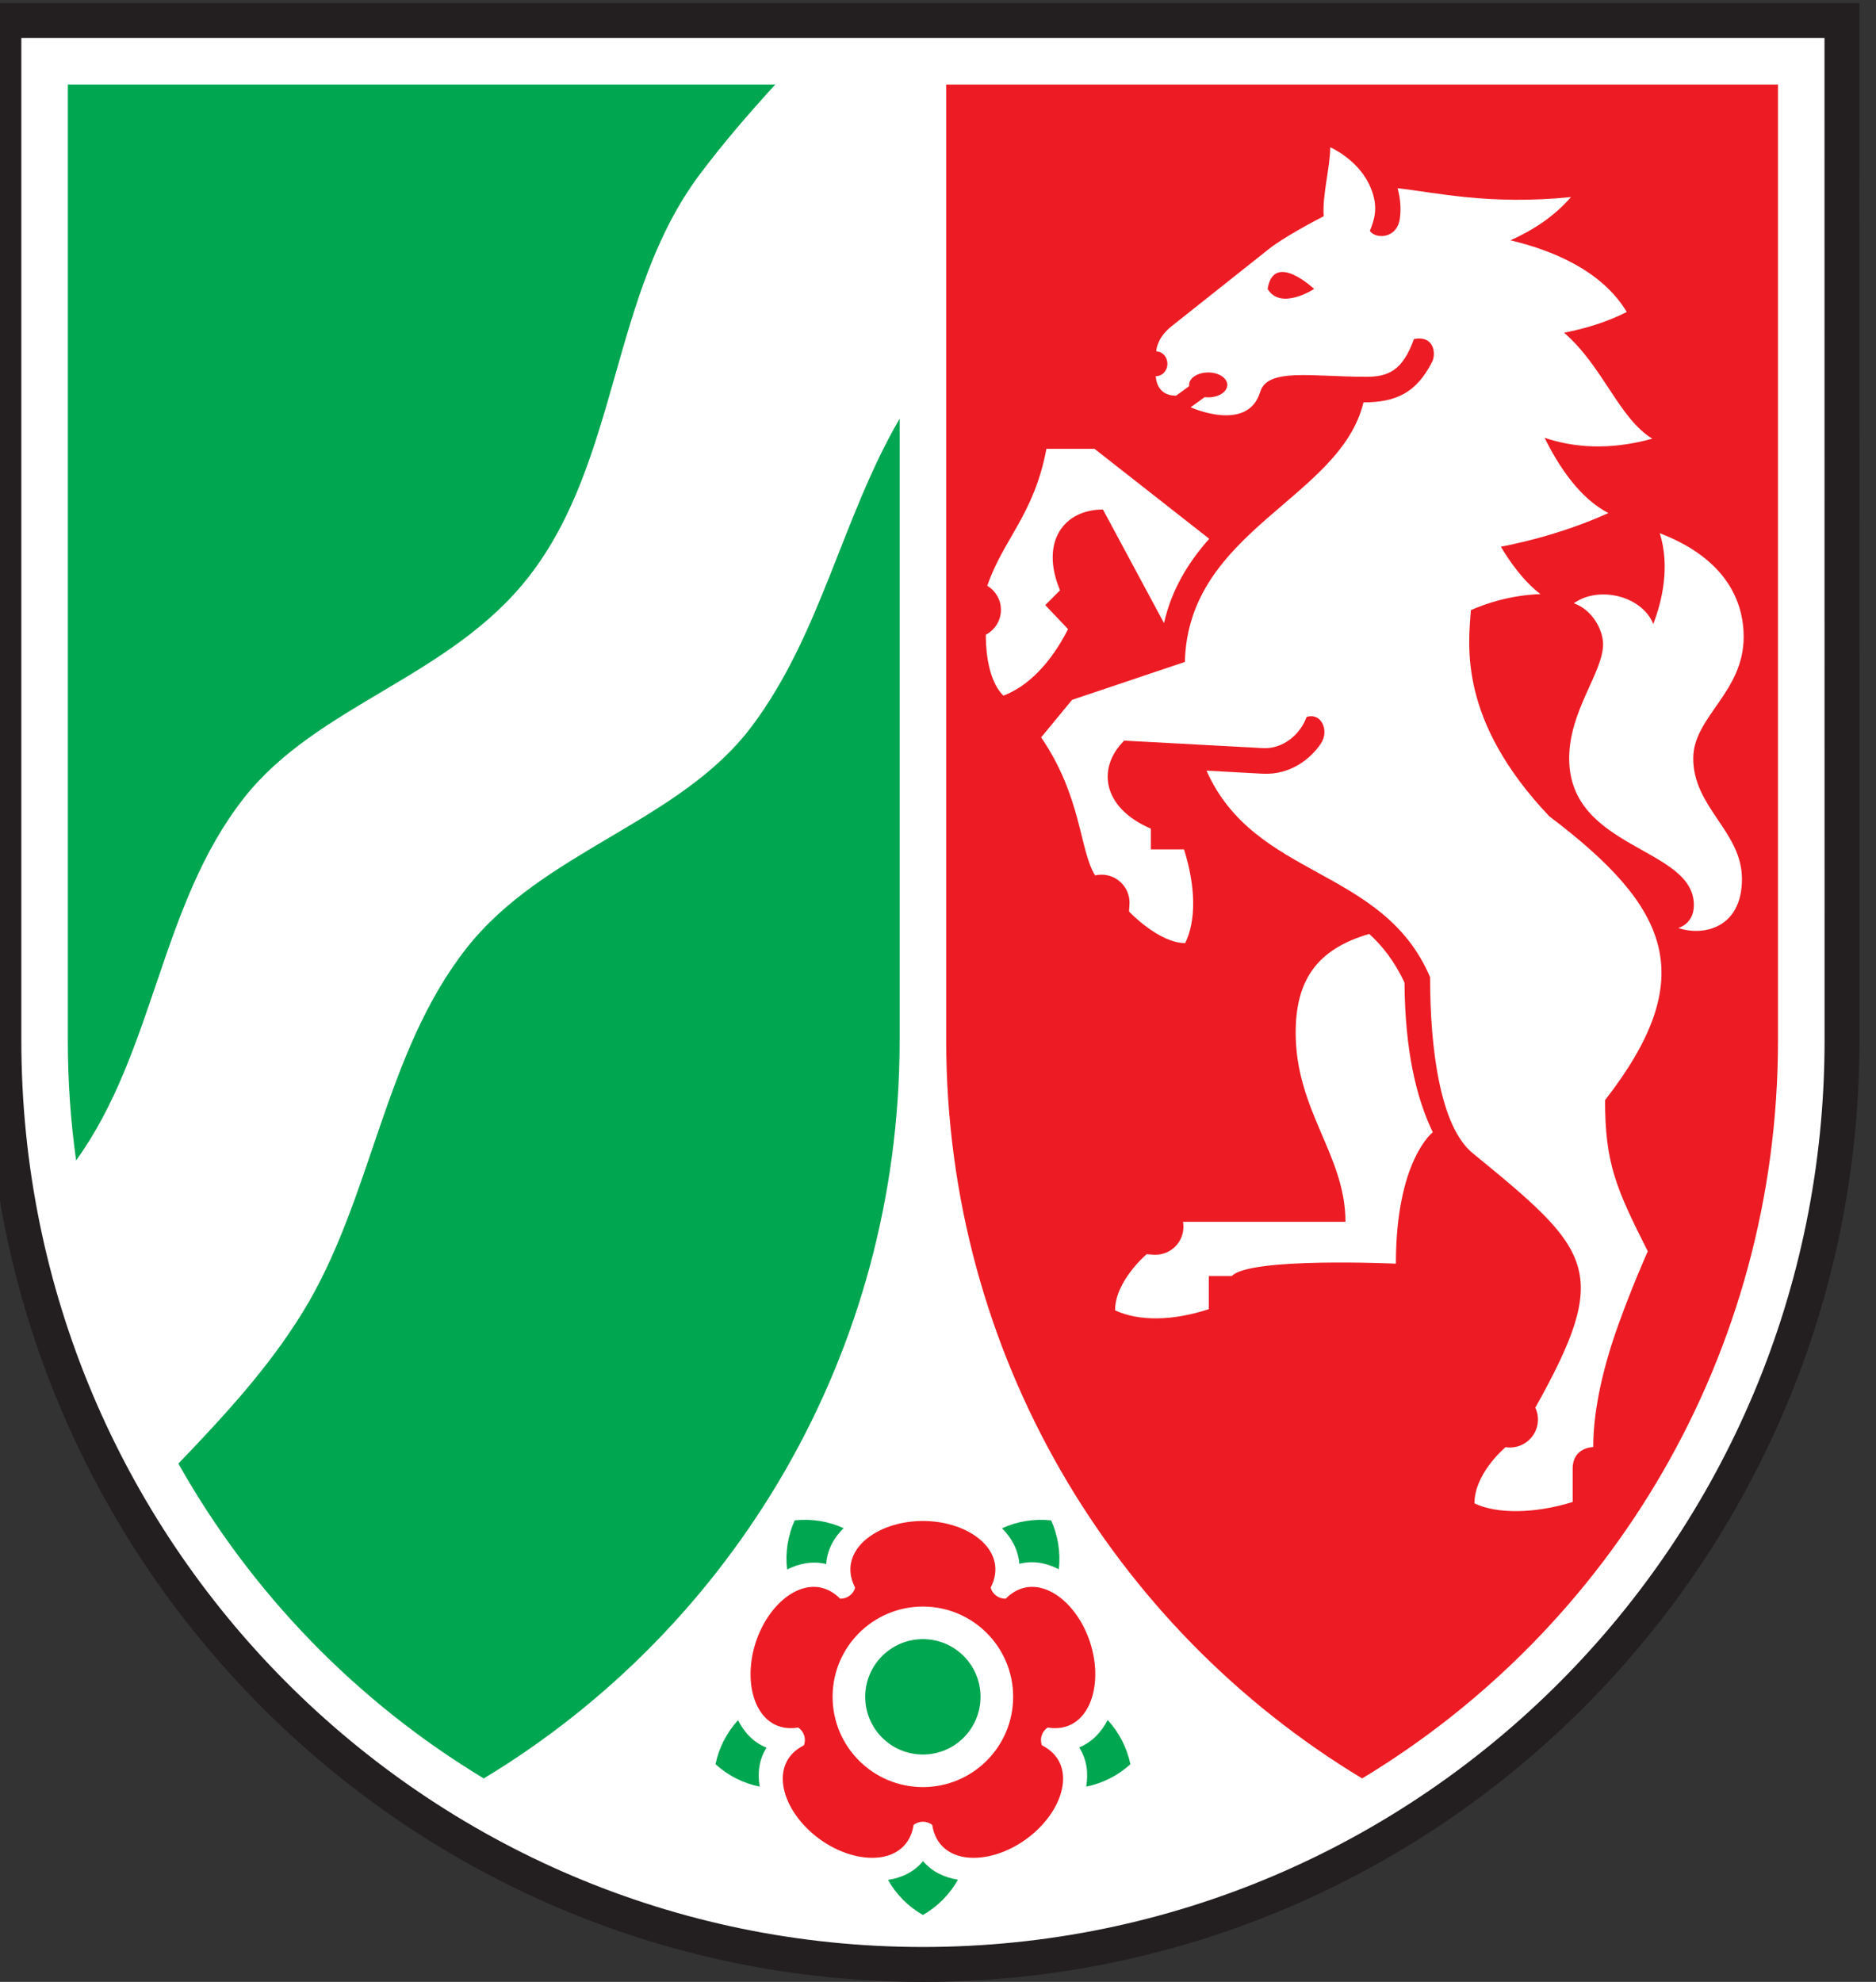 <?xml version="1.0" encoding="UTF-8" standalone="no"?>
<!-- Created with Inkscape (http://www.inkscape.org/) -->

<svg
   xmlns:dc="http://purl.org/dc/elements/1.1/"
   xmlns:cc="http://creativecommons.org/ns#"
   xmlns:rdf="http://www.w3.org/1999/02/22-rdf-syntax-ns#"
   xmlns:svg="http://www.w3.org/2000/svg"
   xmlns="http://www.w3.org/2000/svg"
   xmlns:sodipodi="http://sodipodi.sourceforge.net/DTD/sodipodi-0.dtd"
   xmlns:inkscape="http://www.inkscape.org/namespaces/inkscape"
   id="svg2"
   version="1.1"
   inkscape:version="0.48.4 r9939"
   width="536.69"
   height="566.928"
   viewBox="0 0 536.69 566.928"
   xml:space="preserve"
   sodipodi:docname="NRW_MWEIMH_CMYK_eps.svg"><rect x="0" y="0" width="536.69" height="566.928" fill="#333333" stroke="none"/><defs
     id="defs6" /><sodipodi:namedview
     pagecolor="#ffffff"
     bordercolor="#666666"
     borderopacity="1"
     objecttolerance="10"
     gridtolerance="10"
     guidetolerance="10"
     inkscape:pageopacity="0"
     inkscape:pageshadow="2"
     inkscape:window-width="1680"
     inkscape:window-height="984"
     id="namedview4"
     showgrid="false"
     inkscape:zoom="0.39430248"
     inkscape:cx="-954.8821"
     inkscape:cy="283.4625"
     inkscape:window-x="0"
     inkscape:window-y="27"
     inkscape:window-maximized="1"
     inkscape:current-layer="g10"
     fit-margin-top="0"
     fit-margin-left="0"
     fit-margin-right="0"
     fit-margin-bottom="0" /><g
     id="g10"
     inkscape:groupmode="layer"
     inkscape:label="ink_ext_XXXXXX"
     transform="matrix(1.25,0,0,-1.25,-2456.604,566.928)"><g
       id="g12"
       transform="scale(0.163,0.163)"><path
         d="m 13352.8,13.066 c -718.8,0 -1301.9,586.004 -1301.9,1308.684 l 0,1443.25 2603.8,0 0,-1443.25 c 0,-722.68 -583.1,-1308.684 -1301.9,-1308.684"
         style="fill:#ffffff;fill-opacity:1;fill-rule:evenodd;stroke:none"
         id="path16"
         inkscape:connector-curvature="0" /><path
         d="m 14667.7,2778.07 0.1,-1456.32 C 14667.8,591.914 14078.9,0 13352.8,0 12626.7,0 12037.9,591.914 12037.9,1321.75 l 0,1456.32 2629.8,0 z m -48.9,-1456.32 c 0,-703 -567.2,-1272.746 -1266,-1272.746 -698.7,0 -1265.9,569.746 -1265.9,1272.746 l 0,1407.32 2531.8,0 0.1,-1407.32"
         style="fill:#231f20;fill-opacity:1;fill-rule:evenodd;stroke:none"
         id="path18"
         inkscape:connector-curvature="0" /><path
         d="m 13402,143.477 c -11.6,-20.649 -28.6,-37.817 -49.2,-49.528 -20.5,11.649 -37.5,28.711 -49,49.242 19.1,2.911 36.5,11.008 49.2,26.321 12.6,-14.801 29.9,-22.957 49,-26.035 z m -278.4,130.679 c -23.2,4.653 -44.6,15.551 -62,31.426 4.7,23.063 15.7,44.5 31.6,61.848 8.7,-17.235 21.7,-31.235 40,-38.578 -10.6,-16.727 -12.8,-35.68 -9.6,-54.696 z m 38.5,304.817 c -2.8,23.515 1,47.433 10.7,69 23.4,2.609 47.2,-1.207 68.6,-11.008 -13.8,-13.633 -23.1,-30.442 -24.4,-50.317 -18.9,4.582 -37.6,1.051 -54.9,-7.675 z m 301.8,57.851 c 21.5,9.906 45.4,13.77 68.9,11.137 9.7,-21.465 13.5,-45.246 10.8,-68.66 -17.2,8.937 -36.2,12.613 -55.4,7.644 -1.5,19.407 -10.7,36.16 -24.3,49.879 z m 148.3,-269.144 c 16,-17.387 27.1,-38.926 31.9,-62.11 -17.4,-15.875 -38.9,-26.761 -62,-31.429 3.2,19.144 0.9,38.234 -9.9,55.031 18,7.418 31.1,21.297 40,38.508 z m -259.4,-48.473 c -44.7,0 -81,36.262 -81,81.004 0,44.734 36.3,80.996 81,80.996 44.7,0 80.9,-36.262 80.9,-80.996 0,-44.742 -36.2,-81.004 -80.9,-81.004 z m -1200.6,2344.523 993.2,0 c -37,-40.6 -72.9,-82.05 -105.9,-126.07 -125.2,-167.11 -112.8,-400.28 -239.2,-563.72 -110.6,-142.89 -297.8,-180.3 -401.2,-312.29 -117.3,-149.63 -124.9,-355.31 -235.3,-508.38 -7.7,55.06 -11.6,111.31 -11.6,168.48 l 0,1341.98 z m 1167.9,-469.09 0,-872.89 c 0,-440.227 -234.3,-825.164 -583.9,-1036.109 -178.1,107.441 -326.3,259.996 -428.8,442.011 63.5,66.196 125.7,133.321 174.2,211.907 98.6,159.981 113.3,362.461 230.2,511.491 108.2,137.99 299.2,176.24 400.9,311.94 97,129.41 126.7,293.17 207.4,431.65"
         style="fill:#00a650;fill-opacity:1;fill-rule:nonzero;stroke:none"
         id="path20"
         inkscape:connector-curvature="0" /><path
         d="m 13385.5,2663.73 1167.9,0 0,-1341.98 c 0,-440.227 -234.3,-825.164 -583.9,-1036.109 -349.7,210.945 -584,595.882 -584,1036.109 l 0,1341.98 z m 1119.7,-775.35 c 0,-78.31 -70.8,-112.17 -70.8,-170.64 0,-69.18 68.4,-102.58 68.4,-169.34 0,-69.01 -54.3,-80.7 -89.4,-68.77 0,0 21.9,5.31 21.9,32.21 0,81.78 -175.1,77.47 -175.1,205.9 0,67.15 47.6,120.64 47.6,160.25 0,20.17 -15.2,48.54 -41.1,57.5 35.8,25.43 96.1,9.84 111.6,-29.06 12.4,32.4 23.8,80.58 9.1,127.43 82.4,-31.55 117.6,-85.16 117.8,-145.11 l 0,-0.37 z m -668.4,488.37 c 18.5,-30.67 65.3,0.04 65.3,0.04 0,0 -56.7,53.69 -65.3,-0.04 z m 290.4,-1704.883 c 0,40.469 39.7,75.465 43.7,78.852 2,-0.313 4.1,-0.485 6.1,-0.485 21.7,0 39.4,17.621 39.4,39.36 0,5.949 -1.3,11.586 -3.7,16.633 107.9,192.582 79.3,220.543 -87.9,357.183 -45.8,37.39 -59.9,146.77 -59.9,247.28 -66.5,155.35 -246.2,137.31 -313.9,289.8 l 78.6,-4.26 c 40.2,-2.18 68.5,22.18 81.9,42.2 12.6,18.72 0.2,44.25 -20,37.39 -9.1,-25.16 -33.8,-45.14 -61,-43.67 l -195.1,10.52 c -38.8,-38.59 -30.5,-94.4 37.4,-123.56 l 0,-29.13 46.6,0 c 16.6,-52.64 17.1,-99.78 1.7,-131.57 -37.1,0 -78.9,44.32 -78.9,44.32 0.1,4.61 0.7,8.43 0.7,12.4 0,21.73 -17.6,39.35 -39.4,39.35 -3,0 -6,-0.35 -8.9,-1.02 -22.1,35.11 -18.6,110.21 -75.8,193.75 l 43.4,52.67 158.4,53.27 c 4.6,185.75 218,228.72 250.8,364.4 45.8,0 74.3,13.52 96.4,56.91 5.7,11.24 3,37.66 -25.6,31.97 -15.9,-45 -37,-52.95 -66.6,-52.95 -76.9,0 -139,12.93 -149.3,-21.32 -17.4,-57.81 -97.6,-21.54 -97.6,-21.54 l 19.7,14.28 c 1.6,-0.2 3.2,-0.3 5,-0.3 14.8,0 26.8,7.82 26.8,17.47 0,9.64 -12,17.47 -26.8,17.47 -14.9,0 -26.9,-7.82 -26.9,-17.47 0,-0.6 0,-1.19 0.1,-1.77 l -18.4,-13.36 c -23.8,0 -27.9,18.58 -28.5,27.4 9.4,-0.02 16.4,7.77 16.4,17.37 0,9.61 -7,17.39 -15.6,17.39 0.3,7.1 4.3,21.74 21.3,35.23 l 136.8,108.57 c 19.8,15.74 59.4,36.9 76.9,46 -2.1,29.77 9.2,69.05 9.2,96.82 0,0 40.2,-17.24 56.6,-56.33 12.2,-28.93 4.5,-46.9 -0.9,-61.07 7.5,-11.67 38.5,-11.78 42.2,18.14 1.4,11.77 1.2,25.65 -3.3,41.74 53.2,-5.79 128.2,-24.04 243.4,-12.41 -23.2,-27.04 -53.3,-46.59 -84.9,-60.71 57.4,-13.57 128,-41.85 163.3,-100.61 -27.7,-14.06 -57.9,-23.26 -88,-29.12 55.1,-47.96 76.7,-119.76 123.8,-148.78 -61.1,-16.95 -111.5,-12.17 -151.2,1.28 19.3,-39.19 49,-84.85 89.6,-105.7 -55.4,-24.94 -109.3,-39.18 -151,-47.26 13,-21.83 32.2,-48.73 55.6,-66.48 -43.1,-1.61 -77.6,-13.61 -97.7,-22.52 -3.7,-50.32 -17.6,-154.73 110,-289.35 169.9,-128.52 212.4,-225.88 78.4,-398.64 0,-87.56 14.7,-122.77 60,-212.18 -3.9,-8.74 -22.5,-50.775 -41,-102.2 -20.4,-56.368 -35.6,-118.262 -35.6,-172.672 0,0 -28.9,0.152 -28.9,-30.528 l 0,-46.543 c -52.8,-16.48 -106.6,-17.117 -137.9,-1.91 z m -661.4,1133.923 c -24.6,24.25 -24.8,76.31 -24.6,85.6 3.4,1.81 6.7,4.17 9.6,7.09 15.4,15.36 15.4,40.28 0,55.65 -2.3,2.33 -4.9,4.31 -7.6,5.93 22.3,65.42 65.5,99.4 83,192.24 l 67.6,0 161,-126.25 c -28.7,-32.34 -52.5,-70.2 -63.5,-118.37 l -85.7,159.44 c -55,0 -88.7,-45.49 -60.3,-113.39 l -20.7,-20.8 32,-33.73 c -23.9,-47.24 -55.8,-80.14 -90.8,-93.41 z m 252.2,-738.72 228.1,0 c 0,93.95 -69.9,155.61 -69.9,265.52 0,71.9 28.3,117 103.3,138.66 18.7,-17.02 35.6,-38.69 49.5,-68.29 0.7,-96.25 16.7,-162.32 39.7,-210.12 0,0 -51.8,-39.43 -51.8,-184.49 0,0 -205.7,9.42 -230.4,-17.412 l -32.3,0 0,-46.442 c -50.8,-16.672 -97.9,-17.234 -131.6,-1.683 0,41.257 44.3,78.797 44.3,78.797 4.6,-0.16 8.4,-0.75 12.4,-0.75 21.7,0 39.3,17.61 39.3,39.35 0,2.34 -0.2,4.64 -0.6,6.86 z m -510.3,-866.566 c -53.2,38.668 -73.2,105.785 -22,131.68 3.5,9.035 0.1,19.589 -8,24.863 -56.7,-9.137 -80,56.875 -59.7,119.469 20.4,62.554 78,102.234 118.5,61.55 9.6,-0.488 18.6,6.028 21.1,15.364 -26.2,51.058 29.4,93.66 95.2,93.66 65.8,-0.012 121.4,-42.602 95.1,-93.66 2.6,-9.336 11.6,-15.852 21.2,-15.364 40.5,40.684 98.2,0.993 118.5,-61.601 20.3,-62.555 -3,-128.555 -59.7,-119.43 -8,-5.262 -11.5,-15.816 -8,-24.851 51.2,-25.907 31.3,-93.024 -22,-131.704 -53.2,-38.664 -123.2,-36.882 -132,19.829 -7.6,6.074 -18.6,6.074 -26.2,0 -8.8,-56.711 -78.8,-58.481 -132,-19.805 z m 271.8,199.707 c 0,-69.996 -56.7,-126.734 -126.7,-126.734 -70,0 -126.8,56.738 -126.8,126.734 0,69.988 56.8,126.727 126.8,126.727 70,0 126.7,-56.739 126.7,-126.727"
         style="fill:#ed1c24;fill-opacity:1;fill-rule:evenodd;stroke:none"
         id="path22"
         inkscape:connector-curvature="0" /></g></g></svg>
